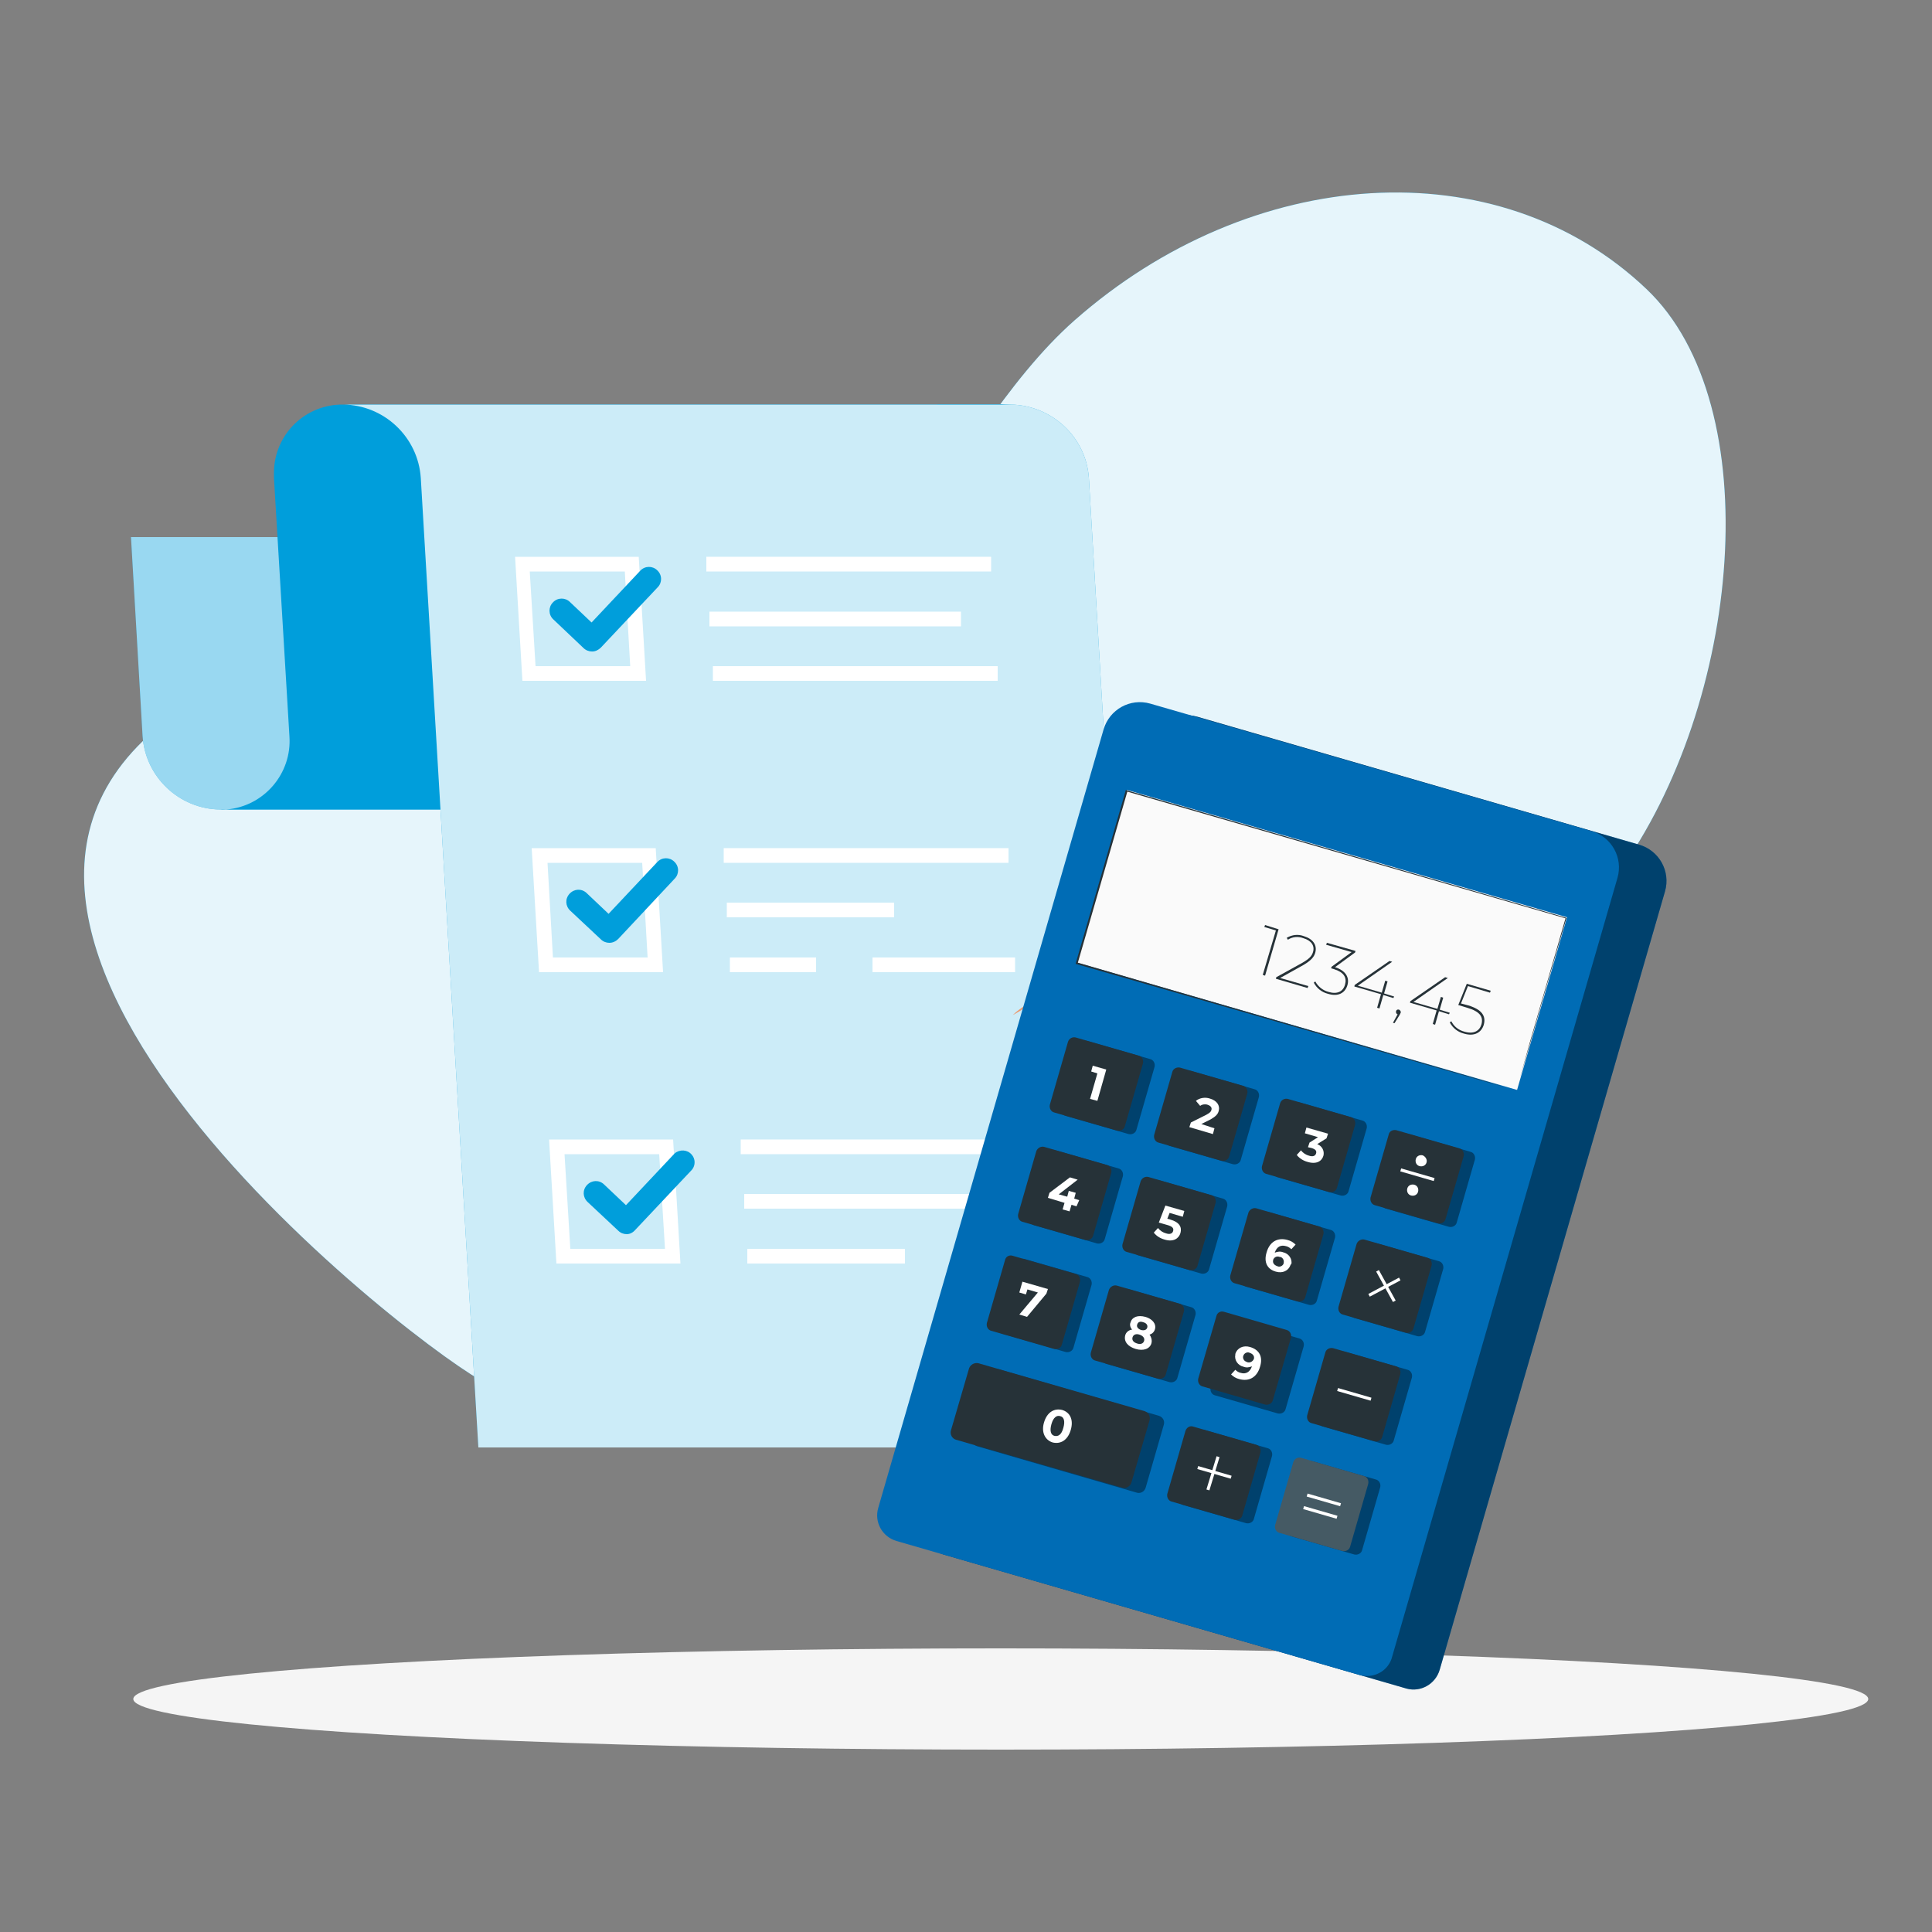 <?xml version="1.0" encoding="UTF-8" standalone="no"?> <svg xmlns="http://www.w3.org/2000/svg" xmlns:xlink="http://www.w3.org/1999/xlink" version="1.1" x="0px" y="0px" viewBox="0 0 500 500" style="enable-background:new 0 0 500 500;" xml:space="preserve" width="500" height="500"><rect x="0" y="0" width="500" height="500" fill="#808080" stroke="none"/> <style type="text/css"> .st0{fill:#009EDB;} .st1{opacity:0.9;fill:#FFFFFF;enable-background:new ;} .st2{fill:#F5F5F5;} .st3{opacity:0.6;fill:#FFFFFF;enable-background:new ;} .st4{opacity:0.8;fill:#FFFFFF;enable-background:new ;} .st5{fill:#FFFFFF;} .st6{display:none;fill:#FFBE9D;} .st7{fill:#EB996E;} .st8{fill:#006CB5;} .st9{opacity:0.4;enable-background:new ;} .st10{opacity:0.4;} .st11{fill:#FAFAFA;} .st12{fill:#263238;} .st13{fill:#455A64;} .st14{display:none;fill:#006CB5;} .st15{display:none;fill:#263238;} .st16{display:none;opacity:0.6;} .st17{display:inline;fill:#FFFFFF;} .st18{display:none;opacity:0.3;} .st19{display:inline;} .st20{display:none;fill:#455A64;} .st21{display:none;fill:#FAFAFA;} .st22{display:none;fill:#EB996E;} </style> <g id="Layer_2"> <g id="freepik--background-simple--inject-14"> <path class="st0" d="M126.1,358.1c80.6,35.2,97.5-22.1,158.2-59.7c48.4-30,97.6-21.7,134.4-72.3c32-44.1,39.1-121.2,7.4-151.3 c-38.6-36.7-102.4-32.1-148,8.1c-34.7,30.6-55.7,98.4-100.3,107.7c-51.3,10.8-80.2-38.7-128.3-8.5 C-39.1,237.6,111.6,351.7,126.1,358.1z"></path> <path class="st1" d="M126.1,358.1c80.6,35.2,97.5-22.1,158.2-59.7c48.4-30,97.6-21.7,134.4-72.3c32-44.1,39.1-121.2,7.4-151.3 c-38.6-36.7-102.4-32.1-148,8.1c-34.7,30.6-55.7,98.4-100.3,107.7c-51.3,10.8-80.2-38.7-128.3-8.5 C-39.1,237.6,111.6,351.7,126.1,358.1z"></path> </g> <g id="freepik--Shadow--inject-14"> <ellipse id="freepik--path--inject-14" class="st2" cx="259" cy="439.7" rx="224.5" ry="13.1"></ellipse> </g> <g id="freepik--complete-list--inject-14"> <path class="st0" d="M57,209.5h172.8c-10.6-0.1-19.4-8.4-20.1-19l-3.1-51.5H33.9l3,51.5C37.6,201.1,46.4,209.4,57,209.5z"></path> <path class="st3" d="M57,209.5h172.8c-10.6-0.1-19.4-8.4-20.1-19l-3.1-51.5H33.9l3,51.5C37.6,201.1,46.4,209.4,57,209.5z"></path> <path class="st0" d="M242.6,104.7H88.8c-9.8-0.1-17.8,7.7-17.9,17.5c0,0.5,0,1,0,1.5l4,66.8c0.7,9.7-6.6,18.2-16.3,19 c-0.5,0-1,0.1-1.5,0h172.8c9.8,0.1,17.8-7.7,17.9-17.5c0-0.5,0-1,0-1.5l0.4,7.2l-4.4-74c-0.7-9.7,6.5-18.2,16.3-19 c0.5,0,1.1-0.1,1.6-0.1H242.6z"></path> <path class="st0" d="M261.6,104.7H88.8c10.6,0.1,19.4,8.4,20.1,19l14.9,250.9h172.8l-14.8-250.9 C281.1,113.2,272.3,104.9,261.6,104.7z"></path> <path class="st4" d="M261.6,104.7H88.8c10.6,0.1,19.4,8.4,20.1,19l14.9,250.9h172.8l-14.8-250.9 C281.1,113.2,272.3,104.9,261.6,104.7z"></path> <path class="st5" d="M167.2,176.2h-32l-1.9-32.1h32L167.2,176.2z M138.6,172.4h24.5l-1.4-24.5h-24.6L138.6,172.4z"></path> <path class="st5" d="M171.6,251.6h-32.1l-1.9-32.1h32.1L171.6,251.6z M143.1,247.8h24.5l-1.4-24.5h-24.5L143.1,247.8z"></path> <path class="st5" d="M176.1,327H144l-1.9-32.1h32.1L176.1,327z M147.6,323.2h24.5l-1.5-24.5h-24.5L147.6,323.2z"></path> <rect x="182.8" y="144.1" class="st5" width="73.7" height="3.8"></rect> <rect x="183.6" y="158.3" class="st5" width="65.1" height="3.8"></rect> <rect x="184.5" y="172.4" class="st5" width="73.7" height="3.8"></rect> <rect x="187.3" y="219.5" class="st5" width="73.7" height="3.8"></rect> <rect x="188.1" y="233.6" class="st5" width="43.3" height="3.8"></rect> <rect x="188.9" y="247.8" class="st5" width="22.3" height="3.8"></rect> <rect x="225.8" y="247.8" class="st5" width="36.9" height="3.8"></rect> <rect x="191.7" y="294.9" class="st5" width="73.7" height="3.8"></rect> <rect x="192.6" y="309" class="st5" width="73.7" height="3.8"></rect> <rect x="193.4" y="323.2" class="st5" width="40.8" height="3.8"></rect> <path class="st0" d="M153.2,168.6c-0.8,0-1.6-0.3-2.2-0.9l-7.8-7.4c-1.3-1.2-1.3-3.2-0.1-4.4c1.2-1.3,3.2-1.3,4.4-0.1l0,0l5.6,5.3 l12.6-13.4c1.2-1.3,3.2-1.3,4.4-0.1c1.3,1.2,1.3,3.2,0.1,4.4l-14.7,15.6c-0.6,0.6-1.4,1-2.2,1H153.2z"></path> <path class="st0" d="M157.7,244c-0.8,0-1.6-0.3-2.2-0.9l-7.9-7.4c-1.3-1.2-1.4-3.1-0.2-4.4c1.2-1.3,3.1-1.4,4.4-0.2 c0,0,0.1,0.1,0.1,0.1l5.6,5.3l12.6-13.4c1.2-1.3,3.2-1.3,4.4-0.1c1.3,1.2,1.3,3.2,0.1,4.4l0,0L160,243 C159.4,243.6,158.6,244,157.7,244L157.7,244z"></path> <path class="st0" d="M162.2,319.4c-0.8,0-1.6-0.3-2.2-0.9l-7.9-7.4c-1.3-1.2-1.4-3.1-0.2-4.4c1.2-1.3,3.1-1.4,4.4-0.2 c0,0,0.1,0.1,0.1,0.1l5.6,5.3l12.6-13.4c1.3-1.1,3.3-1,4.4,0.3c1,1.1,1,2.8,0.1,3.9l-14.7,15.6C163.8,319,163,319.4,162.2,319.4 L162.2,319.4z"></path> </g> </g> <g id="Layer_1"> <g id="freepik--Character--inject-2"> <path class="st6" d="M250.6,276.5c0,0,4.3-12,5-12.8c0.7-0.8,7.4-5.6,8.1-5.6c0.7,0,10.2-1.2,9.4,0.1s-7.4,2.1-7.4,2.1l-0.7,0.6 c0,0,5.7-0.8,7-0.5c1.3,0.3,1.2,1.6,0.2,1.8c-1,0.2-6,0.7-6.2,1c-0.2,0.3,5.5-0.3,6.2-0.2c0.9,0.2,1.4,1.5,0.4,1.7 c-0.6,0.1-6.1,0.4-6.1,0.4c1.7,0.1,3.3,0.2,5,0.5c0.8,0.4,0.5,1.3-0.4,1.4c-0.6,0-3.9-0.4-4.7-0.3c0,0-0.7,0.4-1,2 c-0.3,1.6-3.2,5.6-3.2,5.6L250.6,276.5z"></path> <path class="st7" d="M273,258.2c-0.4,0.4-1,0.7-1.5,0.9c-0.6,0.3-1.2,0.5-1.8,0.6c-0.7,0.1-1.5,0.3-2.3,0.4l-1.8,0.3l0.1,0 c-1.1,0.9-2.3,1.6-3.6,2.3c1-1,2.2-1.8,3.3-2.6l0,0l0.1,0l1.7-0.3l2.3-0.4c0.6-0.1,1.2-0.3,1.8-0.5 C272.4,258.5,273,258.2,273,258.2z"></path> <path class="st8" d="M364,437l-119.8-34.7c-3.7-1.1-5.8-4.9-4.7-8.6l58.3-201.5c1.5-5.2,6.9-8.2,12.1-6.7l114.3,33.1 c5.2,1.5,8.2,6.9,6.7,12.1l-58.3,201.4C371.5,435.9,367.6,438,364,437z"></path> <path class="st9" d="M364,437l-119.8-34.7c-3.7-1.1-5.8-4.9-4.7-8.6l58.3-201.5c1.5-5.2,6.9-8.2,12.1-6.7l114.3,33.1 c5.2,1.5,8.2,6.9,6.7,12.1l-58.3,201.4C371.5,435.9,367.6,438,364,437z"></path> <path class="st8" d="M351.9,433.5L232,398.8c-3.7-1.1-5.8-4.9-4.7-8.6l58.3-201.4c1.5-5.2,6.9-8.2,12.1-6.7c0,0,0,0,0,0l114.2,33 c5.2,1.5,8.2,6.9,6.7,12.1c0,0,0,0,0,0l-58.3,201.5C359.4,432.4,355.6,434.5,351.9,433.5z"></path> <path class="st8" d="M258.6,354.4l41.3,12c1,0.3,1.6,1.3,1.3,2.3l-4.7,16.3c-0.3,1-1.3,1.6-2.3,1.3l-41.3-12 c-1-0.3-1.6-1.3-1.3-2.3l4.7-16.3C256.6,354.7,257.6,354.1,258.6,354.4z"></path> <g class="st10"> <path d="M258.6,354.4l41.3,12c1,0.3,1.6,1.3,1.3,2.3l-4.7,16.3c-0.3,1-1.3,1.6-2.3,1.3l-41.3-12c-1-0.3-1.6-1.3-1.3-2.3l4.7-16.3 C256.6,354.7,257.6,354.1,258.6,354.4z"></path> </g> <rect x="318.8" y="184.2" transform="matrix(0.278 -0.961 0.961 0.278 13.096 504.291)" class="st11" width="46.5" height="118.5"></rect> <path class="st12" d="M392.4,282.2c0,0,0.1-0.3,0.2-0.8c0.2-0.5,0.4-1.3,0.7-2.3c0.6-2,1.4-5,2.5-8.9c2.2-7.7,5.4-18.8,9.4-32.7 l0.1,0.2l-113.8-32.9l0,0l0.3-0.1c-4.5,15.6-8.9,30.7-12.9,44.6l-0.1-0.2l81.5,23.7l23.7,6.9l6.3,1.9l1.6,0.5L392.4,282.2 c0,0-0.2,0-0.5-0.1l-1.6-0.5l-6.3-1.8l-23.7-6.8l-81.7-23.5l-0.2,0l0-0.2c4-13.9,8.4-29,12.9-44.6l0-0.2l0.2,0l0,0l113.8,33l0.1,0 l0,0.1c-4.1,13.8-7.3,25-9.5,32.7c-1.1,3.8-2,6.8-2.6,8.8c-0.3,1-0.5,1.8-0.7,2.3L392.4,282.2z"></path> <path class="st8" d="M281.4,269.4l16.3,4.7c0.8,0.2,1.3,1.1,1.1,2l-4.7,16.3c-0.2,0.8-1.1,1.3-2,1.1l-16.3-4.7 c-0.8-0.2-1.3-1.1-1.1-2l4.7-16.3C279.7,269.6,280.5,269.1,281.4,269.4z"></path> <g class="st10"> <path d="M281.4,269.4l16.3,4.7c0.8,0.2,1.3,1.1,1.1,2l-4.7,16.3c-0.2,0.8-1.1,1.3-2,1.1l-16.3-4.7c-0.8-0.2-1.3-1.1-1.1-2 l4.7-16.3C279.7,269.6,280.5,269.1,281.4,269.4z"></path> </g> <path class="st12" d="M278.4,268.5l16.3,4.7c0.8,0.2,1.3,1.1,1.1,2l-4.7,16.3c-0.2,0.8-1.1,1.3-2,1.1l-16.3-4.7 c-0.8-0.2-1.3-1.1-1.1-2l4.7-16.3C276.7,268.7,277.6,268.3,278.4,268.5z"></path> <path class="st5" d="M286.3,276.8l-2.3,8.1l-1.9-0.5l1.9-6.6l-1.6-0.5l0.4-1.5L286.3,276.8z"></path> <path class="st8" d="M308.4,277.2l16.3,4.7c0.8,0.2,1.3,1.1,1.1,2l-4.7,16.3c-0.2,0.8-1.1,1.3-2,1.1l-16.3-4.7 c-0.8-0.2-1.3-1.1-1.1-2l4.7-16.3C306.6,277.4,307.5,276.9,308.4,277.2z"></path> <g class="st10"> <path d="M308.4,277.2l16.3,4.7c0.8,0.2,1.3,1.1,1.1,2l-4.7,16.3c-0.2,0.8-1.1,1.3-2,1.1l-16.3-4.7c-0.8-0.2-1.3-1.1-1.1-2 l4.7-16.3C306.6,277.4,307.5,276.9,308.4,277.2z"></path> </g> <path class="st12" d="M305.4,276.3l16.3,4.7c0.8,0.2,1.3,1.1,1.1,2l-4.7,16.3c-0.2,0.8-1.1,1.3-2,1.1l-16.3-4.7 c-0.8-0.2-1.3-1.1-1.1-2l4.7-16.3C303.6,276.6,304.5,276.1,305.4,276.3z"></path> <path class="st5" d="M314.3,292l-0.4,1.5l-6.1-1.8l0.4-1.2l4-2c0.9-0.5,1.2-0.8,1.3-1.2c0.2-0.6-0.1-1.1-1-1.4 c-0.6-0.2-1.4-0.1-1.9,0.3l-1.1-1.3c1-0.8,2.4-1,3.6-0.6c1.8,0.5,2.7,1.8,2.3,3.2c-0.2,0.8-0.7,1.4-2.1,2.2l-2.4,1.2L314.3,292z"></path> <path class="st8" d="M336.3,285.3l16.3,4.7c0.8,0.2,1.3,1.1,1.1,2l-4.7,16.3c-0.2,0.8-1.1,1.3-2,1.1l-16.3-4.7 c-0.8-0.2-1.3-1.1-1.1-2l4.7-16.3C334.6,285.5,335.5,285,336.3,285.3z"></path> <g class="st10"> <path d="M336.3,285.3l16.3,4.7c0.8,0.2,1.3,1.1,1.1,2l-4.7,16.3c-0.2,0.8-1.1,1.3-2,1.1l-16.3-4.7c-0.8-0.2-1.3-1.1-1.1-2 l4.7-16.3C334.6,285.5,335.5,285,336.3,285.3z"></path> </g> <path class="st12" d="M333.3,284.4l16.3,4.7c0.8,0.2,1.3,1.1,1.1,2l-4.7,16.3c-0.2,0.8-1.1,1.3-2,1.1l-16.3-4.7 c-0.8-0.2-1.3-1.1-1.1-2l4.7-16.3C331.6,284.6,332.5,284.2,333.3,284.4z"></path> <path class="st5" d="M342.5,299.1c-0.4,1.4-1.8,2.3-4.1,1.6c-1.1-0.3-2.1-0.9-2.8-1.8l1.1-1.2c0.5,0.7,1.3,1.2,2.1,1.4 c0.9,0.3,1.6,0.1,1.8-0.6s-0.2-1.1-1.2-1.4l-0.9-0.2l0.4-1.2l2.2-1.4l-3.4-1l0.4-1.5l5.6,1.6l-0.4,1.2l-2.4,1.5 C342.2,296.6,342.8,297.9,342.5,299.1z"></path> <path class="st8" d="M364.3,293.4l16.3,4.7c0.8,0.2,1.3,1.1,1.1,2l-4.7,16.3c-0.2,0.8-1.1,1.3-2,1.1l-16.3-4.7 c-0.8-0.2-1.3-1.1-1.1-2l4.7-16.3C362.6,293.6,363.4,293.1,364.3,293.4z"></path> <g class="st10"> <path d="M364.3,293.4l16.3,4.7c0.8,0.2,1.3,1.1,1.1,2l-4.7,16.3c-0.2,0.8-1.1,1.3-2,1.1l-16.3-4.7c-0.8-0.2-1.3-1.1-1.1-2 l4.7-16.3C362.6,293.6,363.4,293.1,364.3,293.4z"></path> </g> <path class="st12" d="M361.4,292.5l16.3,4.7c0.8,0.2,1.3,1.1,1.1,2l-4.7,16.3c-0.2,0.8-1.1,1.3-2,1.1l-16.3-4.7 c-0.8-0.2-1.3-1.1-1.1-2l4.7-16.3C359.6,292.7,360.5,292.3,361.4,292.5z"></path> <rect x="366.3" y="299.7" transform="matrix(0.278 -0.961 0.961 0.278 -27.448 571.85)" class="st5" width="0.8" height="9"></rect> <path class="st5" d="M369.2,300.8c-0.2,0.8-1,1.2-1.8,1s-1.2-1-1-1.8c0.2-0.8,1-1.2,1.8-1c0,0,0,0,0,0 C368.9,299.3,369.4,300.1,369.2,300.8z"></path> <path class="st5" d="M367,308.4c-0.2,0.8-1,1.2-1.8,1c-0.8-0.2-1.2-1-1-1.8c0.2-0.8,1-1.2,1.8-1c0,0,0,0,0,0 C366.8,306.8,367.2,307.6,367,308.4z"></path> <path class="st8" d="M273.2,297.7l16.3,4.7c0.8,0.2,1.3,1.1,1.1,2l-4.7,16.3c-0.2,0.8-1.1,1.3-2,1.1l-16.3-4.7 c-0.8-0.2-1.3-1.1-1.1-2l4.7-16.3C271.5,297.9,272.3,297.5,273.2,297.7z"></path> <g class="st10"> <path d="M273.2,297.7l16.3,4.7c0.8,0.2,1.3,1.1,1.1,2l-4.7,16.3c-0.2,0.8-1.1,1.3-2,1.1l-16.3-4.7c-0.8-0.2-1.3-1.1-1.1-2 l4.7-16.3C271.5,297.9,272.3,297.5,273.2,297.7z"></path> </g> <path class="st12" d="M270.2,296.8l16.3,4.7c0.8,0.2,1.3,1.1,1.1,2l-4.7,16.3c-0.2,0.8-1.1,1.3-2,1.1l-16.3-4.7 c-0.8-0.2-1.3-1.1-1.1-2l4.7-16.3C268.5,297.1,269.4,296.6,270.2,296.8z"></path> <path class="st5" d="M278.6,312.2l-1.3-0.4l-0.5,1.7L275,313l0.5-1.7l-4.3-1.3l0.4-1.3l5.3-4l2,0.6l-4.9,3.8l2.2,0.6l0.4-1.5 l1.8,0.5l-0.4,1.5l1.3,0.4L278.6,312.2z"></path> <path class="st8" d="M300.2,305.5l16.3,4.7c0.8,0.2,1.3,1.1,1.1,2l-4.7,16.3c-0.2,0.8-1.1,1.3-2,1.1l-16.3-4.7 c-0.8-0.2-1.3-1.1-1.1-2l4.7-16.3C298.4,305.8,299.3,305.3,300.2,305.5z"></path> <g class="st10"> <path d="M300.2,305.5l16.3,4.7c0.8,0.2,1.3,1.1,1.1,2l-4.7,16.3c-0.2,0.8-1.1,1.3-2,1.1l-16.3-4.7c-0.8-0.2-1.3-1.1-1.1-2 l4.7-16.3C298.4,305.8,299.3,305.3,300.2,305.5z"></path> </g> <path class="st12" d="M297.2,304.6l16.3,4.7c0.8,0.2,1.3,1.1,1.1,2l-4.7,16.3c-0.2,0.8-1.1,1.3-2,1.1l-16.3-4.7 c-0.8-0.2-1.3-1.1-1.1-2l4.7-16.3C295.5,304.9,296.3,304.4,297.2,304.6z"></path> <path class="st5" d="M305.5,319.1c-0.4,1.4-1.8,2.4-4.1,1.7c-1.1-0.3-2.1-0.9-2.8-1.8l1.1-1.2c0.5,0.7,1.3,1.2,2.1,1.4 c0.9,0.3,1.6,0.1,1.8-0.6c0.2-0.7-0.1-1.2-1.6-1.6l-2.1-0.6l1.7-4.4l4.9,1.4l-0.4,1.5l-3.4-1l-0.6,1.5l0.7,0.2 C305.3,316.3,305.9,317.6,305.5,319.1z"></path> <path class="st8" d="M328.1,313.6l16.3,4.7c0.8,0.2,1.3,1.1,1.1,2l-4.7,16.3c-0.2,0.8-1.1,1.3-2,1.1l-16.3-4.7 c-0.8-0.2-1.3-1.1-1.1-2l4.7-16.3C326.4,313.8,327.3,313.4,328.1,313.6z"></path> <g class="st10"> <path d="M328.1,313.6l16.3,4.7c0.8,0.2,1.3,1.1,1.1,2l-4.7,16.3c-0.2,0.8-1.1,1.3-2,1.1l-16.3-4.7c-0.8-0.2-1.3-1.1-1.1-2 l4.7-16.3C326.4,313.8,327.3,313.4,328.1,313.6z"></path> </g> <path class="st12" d="M325.1,312.7l16.3,4.7c0.8,0.2,1.3,1.1,1.1,2l-4.7,16.3c-0.2,0.8-1.1,1.3-2,1.1l-16.3-4.7 c-0.8-0.2-1.3-1.1-1.1-2l4.7-16.3C323.4,313,324.3,312.5,325.1,312.7z"></path> <path class="st5" d="M334,327.3c-0.5,1.6-2.1,2.3-3.8,1.8c-2.2-0.6-3.2-2.4-2.4-5c0.8-2.8,2.9-3.9,5.4-3.2 c0.8,0.2,1.5,0.6,2.1,1.2l-1.1,1.2c-0.4-0.4-0.9-0.7-1.4-0.8c-1.4-0.4-2.4,0.2-2.9,1.7c0.7-0.3,1.5-0.4,2.2-0.1 c1.4,0.3,2.4,1.7,2.1,3.1C334.1,327.2,334.1,327.2,334,327.3z M332.2,326.9c0.2-0.7-0.2-1.4-0.8-1.6c-0.1,0-0.1,0-0.2,0 c-0.7-0.3-1.4,0-1.7,0.7c0,0,0,0.1,0,0.1c-0.2,0.7,0.2,1.3,1.1,1.6c0.6,0.3,1.4-0.1,1.6-0.7C332.2,327,332.2,326.9,332.2,326.9 L332.2,326.9z"></path> <path class="st8" d="M356.1,321.7l16.3,4.7c0.8,0.2,1.3,1.1,1.1,2l-4.7,16.3c-0.2,0.8-1.1,1.3-2,1.1l-16.3-4.7 c-0.8-0.2-1.3-1.1-1.1-2l4.7-16.3C354.4,321.9,355.2,321.4,356.1,321.7z"></path> <g class="st10"> <path d="M356.1,321.7l16.3,4.7c0.8,0.2,1.3,1.1,1.1,2l-4.7,16.3c-0.2,0.8-1.1,1.3-2,1.1l-16.3-4.7c-0.8-0.2-1.3-1.1-1.1-2 l4.7-16.3C354.4,321.9,355.2,321.4,356.1,321.7z"></path> </g> <path class="st12" d="M353.1,320.8l16.3,4.7c0.8,0.2,1.3,1.1,1.1,2l-4.7,16.3c-0.2,0.8-1.1,1.3-2,1.1l-16.3-4.7 c-0.8-0.2-1.3-1.1-1.1-2l4.7-16.3C351.4,321.1,352.3,320.6,353.1,320.8z"></path> <rect x="353.9" y="332.5" transform="matrix(0.883 -0.469 0.469 0.883 -114.313 207.25)" class="st5" width="9" height="0.8"></rect> <rect x="358.1" y="328.4" transform="matrix(0.876 -0.483 0.483 0.876 -116.16 214.365)" class="st5" width="0.8" height="9"></rect> <path class="st8" d="M265.1,325.8l16.3,4.7c0.8,0.2,1.3,1.1,1.1,2l-4.7,16.3c-0.2,0.8-1.1,1.3-2,1.1l-16.3-4.7 c-0.8-0.2-1.3-1.1-1.1-2l4.7-16.3C263.3,326.1,264.2,325.6,265.1,325.8z"></path> <g class="st10"> <path d="M265.1,325.8l16.3,4.7c0.8,0.2,1.3,1.1,1.1,2l-4.7,16.3c-0.2,0.8-1.1,1.3-2,1.1l-16.3-4.7c-0.8-0.2-1.3-1.1-1.1-2 l4.7-16.3C263.3,326.1,264.2,325.6,265.1,325.8z"></path> </g> <path class="st12" d="M262.1,325l16.3,4.7c0.8,0.2,1.3,1.1,1.1,2l-4.7,16.3c-0.2,0.8-1.1,1.3-2,1.1l-16.3-4.7 c-0.8-0.2-1.3-1.1-1.1-2l4.7-16.3C260.3,325.2,261.2,324.7,262.1,325z"></path> <path class="st5" d="M271.2,333.6l-0.4,1.2l-5,6l-2-0.6l4.8-5.7l-2.7-0.8l-0.4,1.3l-1.7-0.5l0.8-2.8L271.2,333.6z"></path> <path class="st8" d="M292,333.6l16.3,4.7c0.8,0.2,1.3,1.1,1.1,2l-4.7,16.3c-0.2,0.8-1.1,1.3-2,1.1l-16.3-4.7 c-0.8-0.2-1.3-1.1-1.1-2l4.7-16.3C290.3,333.9,291.2,333.4,292,333.6z"></path> <g class="st10"> <path d="M292,333.6l16.3,4.7c0.8,0.2,1.3,1.1,1.1,2l-4.7,16.3c-0.2,0.8-1.1,1.3-2,1.1l-16.3-4.7c-0.8-0.2-1.3-1.1-1.1-2l4.7-16.3 C290.3,333.9,291.2,333.4,292,333.6z"></path> </g> <path class="st12" d="M289,332.7l16.3,4.7c0.8,0.2,1.3,1.1,1.1,2l-4.7,16.3c-0.2,0.8-1.1,1.3-2,1.1l-16.3-4.7 c-0.8-0.2-1.3-1.1-1.1-2l4.7-16.3C287.3,333,288.2,332.5,289,332.7z"></path> <path class="st5" d="M298,347.6c-0.4,1.5-2.1,2.1-4.1,1.5c-2-0.6-3.1-1.9-2.7-3.5c0.2-0.8,0.9-1.4,1.8-1.5 c-0.5-0.5-0.7-1.3-0.4-1.9c0.4-1.4,1.9-1.9,3.8-1.4c1.8,0.5,2.9,1.8,2.5,3.2c-0.2,0.7-0.7,1.2-1.4,1.4 C297.9,345.9,298.2,346.8,298,347.6z M296.1,347c0.2-0.7-0.3-1.3-1.2-1.6c-0.9-0.3-1.6,0-1.8,0.7s0.2,1.3,1.2,1.6 C295.2,348,295.9,347.7,296.1,347L296.1,347z M294.3,342.8c-0.2,0.6,0.2,1.1,1,1.4c0.8,0.2,1.4,0,1.6-0.6s-0.2-1.2-1-1.4 C295.1,341.9,294.5,342.1,294.3,342.8L294.3,342.8z"></path> <path class="st8" d="M320,341.7l16.3,4.7c0.8,0.2,1.3,1.1,1.1,2l-4.7,16.3c-0.2,0.8-1.1,1.3-2,1.1l-16.3-4.7 c-0.8-0.2-1.3-1.1-1.1-2l4.7-16.3C318.3,342,319.1,341.5,320,341.7z"></path> <g class="st10"> <path d="M320,341.7l16.3,4.7c0.8,0.2,1.3,1.1,1.1,2l-4.7,16.3c-0.2,0.8-1.1,1.3-2,1.1l-16.3-4.7c-0.8-0.2-1.3-1.1-1.1-2l4.7-16.3 C318.3,342,319.1,341.5,320,341.7z"></path> </g> <path class="st12" d="M316.8,339.5l16.2,4.7c0.8,0.2,1.3,1.1,1.1,2l-4.7,16.2c-0.2,0.8-1.1,1.3-2,1.1l-16.2-4.7 c-0.8-0.2-1.3-1.1-1.1-2l4.7-16.2C315,339.7,315.9,339.2,316.8,339.5z"></path> <path class="st5" d="M326.1,353.7c-0.8,2.8-2.9,3.9-5.4,3.2c-0.8-0.2-1.5-0.6-2.1-1.2l1.1-1.2c0.4,0.4,0.9,0.7,1.4,0.8 c1.3,0.4,2.4-0.2,2.9-1.7c-0.7,0.3-1.5,0.4-2.2,0.1c-1.4-0.3-2.4-1.7-2.1-3.1c0-0.1,0-0.1,0-0.2c0.5-1.6,2.1-2.3,3.8-1.8 C325.9,349.3,326.9,351.1,326.1,353.7z M324.5,351.7c0.2-0.7-0.2-1.3-1.1-1.6c-0.6-0.3-1.4,0.1-1.6,0.7c-0.3,0.6,0.1,1.4,0.7,1.6 c0.1,0,0.2,0.1,0.2,0.1C323.4,352.8,324.2,352.4,324.5,351.7C324.5,351.7,324.5,351.7,324.5,351.7L324.5,351.7z"></path> <path class="st8" d="M348,349.8l16.3,4.7c0.8,0.2,1.3,1.1,1.1,2l-4.7,16.3c-0.2,0.8-1.1,1.3-2,1.1l-16.3-4.7 c-0.8-0.2-1.3-1.1-1.1-2l4.7-16.3C346.2,350,347.1,349.6,348,349.8z"></path> <g class="st10"> <path d="M348,349.8l16.3,4.7c0.8,0.2,1.3,1.1,1.1,2l-4.7,16.3c-0.2,0.8-1.1,1.3-2,1.1l-16.3-4.7c-0.8-0.2-1.3-1.1-1.1-2l4.7-16.3 C346.2,350,347.1,349.6,348,349.8z"></path> </g> <path class="st12" d="M345,348.9l16.3,4.7c0.8,0.2,1.3,1.1,1.1,2l-4.7,16.3c-0.2,0.8-1.1,1.3-2,1.1l-16.3-4.7 c-0.8-0.2-1.3-1.1-1.1-2L343,350C343.2,349.2,344.1,348.7,345,348.9z"></path> <rect x="349.9" y="356.5" transform="matrix(0.278 -0.961 0.961 0.278 -93.81 597.141)" class="st5" width="0.8" height="9"></rect> <path class="st8" d="M311.8,370.1l16.3,4.7c0.8,0.2,1.3,1.1,1.1,2l-4.7,16.3c-0.2,0.8-1.1,1.3-2,1.1l-16.3-4.7 c-0.8-0.2-1.3-1.1-1.1-2l4.7-16.3C310.1,370.3,310.9,369.8,311.8,370.1z"></path> <g class="st10"> <path d="M311.8,370.1l16.3,4.7c0.8,0.2,1.3,1.1,1.1,2l-4.7,16.3c-0.2,0.8-1.1,1.3-2,1.1l-16.3-4.7c-0.8-0.2-1.3-1.1-1.1-2 l4.7-16.3C310.1,370.3,310.9,369.8,311.8,370.1z"></path> </g> <path class="st12" d="M308.8,369.2l16.3,4.7c0.8,0.2,1.3,1.1,1.1,2l-4.7,16.3c-0.2,0.8-1.1,1.3-2,1.1l-16.3-4.7 c-0.8-0.2-1.3-1.1-1.1-2l4.7-16.3C307.1,369.4,308,368.9,308.8,369.2z"></path> <path class="st8" d="M339.8,378.2l16.3,4.7c0.8,0.2,1.3,1.1,1.1,2l-4.7,16.3c-0.2,0.8-1.1,1.3-2,1.1l-16.3-4.7 c-0.8-0.2-1.3-1.1-1.1-2l4.7-16.3C338,378.4,338.9,377.9,339.8,378.2z"></path> <g class="st10"> <path d="M339.8,378.2l16.3,4.7c0.8,0.2,1.3,1.1,1.1,2l-4.7,16.3c-0.2,0.8-1.1,1.3-2,1.1l-16.3-4.7c-0.8-0.2-1.3-1.1-1.1-2 l4.7-16.3C338,378.4,338.9,377.9,339.8,378.2z"></path> </g> <path class="st13" d="M336.8,377.3L353,382c0.8,0.2,1.3,1.1,1.1,2l-4.7,16.3c-0.2,0.8-1.1,1.3-2,1.1l-16.3-4.7 c-0.8-0.2-1.3-1.1-1.1-2l4.7-16.3C335,377.5,335.9,377,336.8,377.3z"></path> <rect x="342" y="383.8" transform="matrix(0.278 -0.961 0.961 0.278 -125.735 609.269)" class="st5" width="0.8" height="9"></rect> <rect x="341.1" y="387.1" transform="matrix(0.278 -0.961 0.961 0.278 -129.571 610.732)" class="st5" width="0.8" height="9"></rect> <path class="st12" d="M253.2,352.8l43,12.4c1,0.3,1.6,1.4,1.3,2.4l-4.7,16.1c-0.3,1-1.4,1.6-2.4,1.3l-43-12.4 c-1-0.3-1.6-1.4-1.3-2.4l4.7-16.1C251.2,353.1,252.2,352.6,253.2,352.8z"></path> <path class="st5" d="M270.2,368.1c0.8-2.7,2.7-3.7,4.7-3.2c2,0.6,3,2.5,2.2,5.2c-0.8,2.7-2.7,3.7-4.7,3.2 C270.5,372.7,269.4,370.7,270.2,368.1z M275.2,369.5c0.5-1.8,0.1-2.8-0.8-3c-0.9-0.3-1.8,0.3-2.3,2.1c-0.5,1.8-0.1,2.8,0.8,3 S274.7,371.4,275.2,369.5z"></path> <rect x="309.6" y="380.8" transform="matrix(0.292 -0.956 0.956 0.292 -142.226 570.26)" class="st5" width="9" height="0.8"></rect> <rect x="313.8" y="376.7" transform="matrix(0.278 -0.961 0.961 0.278 -139.38 577.025)" class="st5" width="0.8" height="9"></rect> <path class="st12" d="M330.9,240.5l-3.5,12l-0.6-0.2l3.4-11.5l-3-0.9l0.2-0.5L330.9,240.5z"></path> <path class="st12" d="M338.6,255.2l-0.2,0.5l-8.2-2.4l0.1-0.4l6.7-3.7c1.9-1.1,2.5-1.8,2.8-2.8c0.5-1.6-0.4-3-2.5-3.6 c-1.3-0.5-2.8-0.4-4,0.4l-0.3-0.5c1.4-0.8,3-1,4.5-0.4c2.3,0.7,3.4,2.3,2.9,4.2c-0.3,1.1-1,2-3,3.2l-6.1,3.4L338.6,255.2z"></path> <path class="st12" d="M348.7,255c-0.6,2-2.4,3-5,2.2c-1.6-0.4-2.9-1.4-3.7-2.9l0.4-0.3c0.7,1.3,1.9,2.3,3.4,2.7 c2.3,0.7,3.8-0.1,4.3-1.9s-0.3-3.2-2.9-4l-0.7-0.2l0.1-0.4l5.2-3.8l-6.6-1.9l0.2-0.5l7.4,2.1l-0.1,0.4l-5.2,3.8 C348.3,251.2,349.3,253,348.7,255z"></path> <path class="st12" d="M360.6,258.3l-2.6-0.8l-1,3.5l-0.6-0.2l1-3.5l-6.9-2l0.1-0.4l9-6.2l0.7,0.2l-8.9,6.2l6.2,1.8l0.9-3.1 l0.6,0.2l-0.9,3.1l2.6,0.8L360.6,258.3z"></path> <path class="st12" d="M362.5,262.1c-0.1,0.2-0.2,0.4-0.3,0.6l-1.3,2.1l-0.4-0.1l1.2-2.2c-0.3-0.1-0.5-0.4-0.4-0.8s0.4-0.5,0.8-0.4 l0,0C362.4,261.5,362.6,261.8,362.5,262.1z"></path> <path class="st12" d="M375,262.5l-2.6-0.8l-1,3.5l-0.6-0.2l1-3.5l-6.9-2l0.1-0.4l9-6.2l0.7,0.2l-8.9,6.2l6.2,1.8l0.9-3.1l0.6,0.2 l-0.9,3.1l2.6,0.8L375,262.5z"></path> <path class="st12" d="M384,265.2c-0.6,2-2.4,3.1-5.1,2.3c-1.6-0.4-2.9-1.4-3.7-2.9l0.4-0.3c0.7,1.4,1.9,2.3,3.4,2.7 c2.4,0.7,3.9-0.2,4.4-1.9c0.5-1.9-0.3-3.3-3.7-4.3l-2.3-0.7l2.2-5.5l6.2,1.8l-0.2,0.5l-5.7-1.7l-1.8,4.5l1.9,0.5 C383.6,261.3,384.6,263,384,265.2z"></path> <polygon class="st14" points="204.2,492.5 196.2,509.4 211.6,513.6 217.9,497.3 "></polygon> <path class="st15" d="M212.3,512.3c-0.8-0.1-1.5-0.2-2.3-0.5c-1.4-0.4-3.3-0.9-5.4-1.6l-5.3-1.7c-0.8-0.2-1.5-0.5-2.2-0.8 c0.8,0.1,1.5,0.3,2.3,0.5c1.4,0.4,3.3,0.9,5.4,1.6l5.3,1.7C210.8,511.7,211.6,511.9,212.3,512.3z"></path> <g class="st16"> <polyline class="st17" points="196.2,509.4 211.6,513.6 212.1,512.4 197,507.6 196.3,509.2 "></polyline> </g> <path class="st15" d="M204.1,510c1.7-4.4,3.6-8.7,5.8-12.9c-0.8,2.2-1.7,4.4-2.7,6.5C206.2,505.8,205.2,507.9,204.1,510z"></path> <path class="st15" d="M211.5,512c0.4-1,0.6-2.2,0.6-3.3c-0.1-1.2-0.5-2.4-1.1-3.4c-0.9-1.2-2.1-2.1-3.6-2.5 c-1.4-0.4-3-0.3-4.4,0.2c-1.1,0.5-2.1,1.2-2.9,2.1c-0.7,0.9-1.2,1.9-1.6,3c0-0.1,0-0.2,0-0.2c0-0.2,0.1-0.4,0.2-0.7 c0.3-0.8,0.7-1.6,1.2-2.2c0.8-1,1.8-1.8,3-2.3c1.5-0.6,3.1-0.7,4.6-0.2c1.5,0.4,2.8,1.4,3.7,2.7c0.7,1.1,1.1,2.3,1.1,3.6 c0,0.9-0.1,1.7-0.5,2.5c-0.1,0.2-0.2,0.4-0.3,0.6C211.6,511.9,211.5,511.9,211.5,512z"></path> <path class="st14" d="M269.1,502.1l-3.5,13.8c0,0,13.1,7.1,12.7,9.8l-27.3-4.7l4.5-21.8L269.1,502.1z"></path> <g class="st16"> <path class="st17" d="M257.5,513c-0.6,0.1-1,0.5-1,1.1c0,0.6,0.5,1,1.1,1c0.6-0.1,1.1-0.6,1.1-1.2c-0.1-0.6-0.6-1-1.2-1"></path> </g> <g class="st16"> <path class="st17" d="M251.1,521l0.5-2.2l26.1,5.5c0.5,0.4,0.8,1,0.7,1.7L251.1,521z"></path> </g> <path class="st15" d="M266.1,515.9c0,0.1-0.7,0.1-1.5,0.3s-1.2,0.8-1.3,0.7c-0.1-0.1,0.2-0.8,1.2-1.1 C265.4,515.5,266.2,515.8,266.1,515.9z"></path> <path class="st15" d="M268.7,517.7c0,0.1-0.6,0.2-1.2,0.7s-0.8,1-1,1c-0.1,0-0.1-0.8,0.7-1.4C267.9,517.4,268.7,517.6,268.7,517.7 z"></path> <path class="st15" d="M269.6,521.4c-0.1,0-0.2-0.7,0.3-1.3c0.5-0.6,1.2-0.8,1.2-0.7s-0.4,0.4-0.8,1 C269.9,520.9,269.7,521.4,269.6,521.4z"></path> <path class="st15" d="M266.5,512.7c-0.1,0.1-0.7-0.2-1.4-0.3c-0.8-0.1-1.4,0-1.4-0.1c0-0.1,0.6-0.5,1.5-0.3 C266.1,512,266.6,512.6,266.5,512.7z"></path> <g class="st18"> <polygon class="st19" points="268.4,504.9 267.8,507.3 254.5,504.4 255,502.1 "></polygon> </g> <path class="st15" d="M267.2,509.9c-0.5,0-0.9-0.1-1.4-0.3c-0.5-0.2-0.9-0.4-1.3-0.7c-0.2-0.2-0.5-0.4-0.7-0.6 c-0.1-0.1-0.3-0.3-0.3-0.4c-0.1-0.2-0.1-0.5,0.1-0.7c0.2-0.2,0.4-0.2,0.6-0.2c0.2,0,0.3,0.1,0.5,0.2c0.3,0.1,0.5,0.3,0.8,0.5 c0.4,0.3,0.8,0.7,1.1,1.1C267.1,509.4,267.2,509.9,267.2,509.9c-0.1,0.1-0.4-0.4-0.9-1c-0.3-0.4-0.7-0.7-1.1-0.9 c-0.2-0.2-0.5-0.3-0.7-0.4c-0.3-0.1-0.5-0.2-0.6-0.1s0,0.1,0,0.2c0.1,0.1,0.2,0.2,0.2,0.3c0.2,0.2,0.4,0.4,0.6,0.6 c0.4,0.3,0.8,0.6,1.2,0.8C266.4,509.4,266.8,509.6,267.2,509.9z"></path> <path class="st15" d="M267,510c-0.2-0.4-0.2-0.9-0.1-1.4c0.1-0.8,0.5-1.5,1-2.2c0.2-0.3,0.6-0.5,1-0.5c0.2,0.1,0.4,0.3,0.5,0.5 c0,0.2,0,0.3,0,0.5c-0.1,0.8-0.4,1.6-1.1,2.2c-0.7,0.6-1.3,0.6-1.3,0.6c0-0.1,0.5-0.2,1-0.8c0.3-0.3,0.6-0.7,0.7-1.2 c0.1-0.3,0.1-0.5,0.1-0.8c0.1-0.3,0-0.5-0.2-0.5c-0.1,0-0.4,0.1-0.6,0.3c-0.2,0.2-0.4,0.4-0.5,0.7c-0.2,0.4-0.4,0.8-0.5,1.3 C267,509.5,267.1,510,267,510z"></path> <path class="st20" d="M249.5,273.3c0,0-5.9,15.6-10,24.9c-3.2,7.2-10.6,20.6-2.7,26.3c7.9,5.7,22.5-8.9,22.5-8.9l11.8-37 c-3.5,0-8.2,3.3-13.3,8.4l3.4-14.2L249.5,273.3z"></path> <path class="st6" d="M364,318.6l-4.9,1.3l-3-7.3l3.4-4.6c0.3-0.4,0.7-0.9,1-1.5c0.4-0.7,0.7-1.4,0.9-2.1c0.3-0.9,0.4-1.9,0.4-2.9 c-0.1-0.9,0.9-1.4,1.5-0.8c0.5,0.6,0.8,3-0.2,5.7c-1,2.7,2.8,0.3,4.2-0.5c1.4-0.8,5.8-3.2,6.4-3c0.9,0.3,0.6,1.3-0.8,2.1 c-1.4,0.8-5.5,3.5-5,4.2l0,0c1.4,0.4,2.4,1.7,2.5,3.2c0.1,1.4,0,3.4-0.9,3.9C367.8,317.3,365.9,318,364,318.6z"></path> <path class="st6" d="M287.1,241.5l-7.3,39.4l16.7,3.9l2.2-9.5c0,0,5.8,2.3,8.4-3c1.6-3.4,6.4-31,6.4-31L287.1,241.5z"></path> <path class="st15" d="M316.6,245.9c-1.6,2.1-7.8,5.5-7.8,5.5l-3.6,6.1c-1.8-2-4.7-2.5-5.9,1.2c-0.9,2.6,2.4,3.8,2.4,3.8 c-2.6,3-4.4,5.5-7.8,8.1c-3.7,2.9-5.5,2.9-8.8,2.4l-3.7-0.7c0,0-6.4-7.7-1.9-24s18.5-8.8,22.9-12.3 C309.3,230.2,321.9,238.7,316.6,245.9z"></path> <path class="st20" d="M277.8,262.2l0.5,0.1c0.5,0.1,0.9,0.1,1.4,0.1c1.7-0.1,3.3-0.6,4.7-1.5c2.1-1.4,3.9-3.1,5.5-5.1 c1-1.1,1.9-2.2,3-3.2c1.1-1.1,2.5-2,3.9-2.7c1.5-0.6,3-1,4.6-1.1c1.5-0.1,3-0.1,4.4-0.1c2.8,0,5.4-0.3,7.3-1.3 c1.5-0.7,2.7-2,3.5-3.5c0.2-0.4,0.3-0.9,0.4-1.3c0.1-0.3,0.1-0.5,0.1-0.5s0,0.2,0,0.5c-0.1,0.5-0.2,0.9-0.4,1.3 c-0.7,1.6-2,2.8-3.5,3.6c-1.9,1-4.5,1.3-7.3,1.4c-1.4,0-2.9,0-4.4,0.1c-1.6,0.1-3.1,0.4-4.6,1c-1.4,0.7-2.7,1.6-3.9,2.7 c-1.1,1-2.1,2.2-3,3.2c-1.6,2-3.4,3.7-5.5,5.1c-1.4,0.9-3.1,1.4-4.8,1.5c-0.5,0-0.9,0-1.4-0.1 C277.9,262.3,277.8,262.2,277.8,262.2z"></path> <path class="st20" d="M279.3,248.6c0,0,0.3-0.1,0.8-0.1c0.8-0.1,1.6-0.2,2.4-0.1c1.3,0,2.5,0.5,3.5,1.4c0.6,0.6,0.9,1.4,0.9,2.2 c0,0.9-0.4,1.8-1.2,2.3c-0.4,0.3-0.9,0.4-1.4,0.3c-0.5-0.1-1-0.3-1.4-0.6c-0.8-0.7-1.4-1.7-1.5-2.8c-0.2-1.1,0-2.3,0.5-3.4 c0.5-1.1,1.3-2.1,2.4-2.7c1.1-0.7,2.4-1,3.7-0.9c1.3,0.2,2.6,0.6,3.8,1.2c1.2,0.6,2.5,1.2,3.8,1.7c1.3,0.4,2.7,0.7,4.1,0.8 c1.4,0.1,2.8,0,4.2-0.4c1.3-0.3,2.5-1.1,3.2-2.3c0.6-1.2,0.5-2.6-0.2-3.7c-0.8-1-2.1-1.5-3.3-1.1c-0.6,0.1-1.1,0.5-1.5,1 c-0.4,0.5-0.6,1-0.6,1.6c0,1.1,0.4,2.2,1.2,3c0.8,0.7,1.8,1.2,2.8,1.4c1,0.2,1.9,0.2,2.9,0.1c1.7-0.2,3.3-0.8,4.7-1.8 c1-0.7,2-1.6,2.7-2.6c0.5-0.7,0.9-1.4,1.2-2.1c0.2-0.5,0.3-0.8,0.3-0.8l-0.3,0.8c-0.3,0.8-0.7,1.5-1.2,2.1c-0.7,1-1.7,2-2.7,2.7 c-1.4,1-3,1.6-4.7,1.8c-1,0.1-2,0.1-3-0.1c-1.1-0.2-2.1-0.7-2.9-1.4c-0.9-0.8-1.3-1.9-1.3-3.1c0-0.6,0.2-1.2,0.6-1.7 c0.4-0.5,0.9-0.9,1.5-1c1.3-0.3,2.7,0.1,3.5,1.2c0.8,1.1,0.9,2.6,0.3,3.9c-0.7,1.2-1.9,2.1-3.3,2.4c-1.4,0.3-2.8,0.5-4.2,0.4 c-1.4-0.1-2.8-0.3-4.2-0.8c-1.3-0.5-2.6-1-3.8-1.7c-1.2-0.6-2.4-1-3.7-1.2c-3.3-0.2-6.2,2.2-6.4,5.6c0,0.4,0,0.9,0,1.3 c0.1,1.1,0.6,2,1.4,2.7c0.4,0.3,0.8,0.5,1.3,0.6c0.5,0.1,0.9,0,1.3-0.3c0.7-0.5,1.2-1.4,1.1-2.2c0-0.8-0.3-1.5-0.9-2.1 c-0.9-0.9-2.2-1.4-3.4-1.4c-0.8,0-1.6,0-2.4,0.1L279.3,248.6z"></path> <polygon class="st15" points="248.8,353.9 199.5,497.7 217.8,503.4 266.6,384.2 250.6,510.2 271,513.6 294.8,362.6 "></polygon> <path class="st15" d="M250.2,510.6l0.1-0.4L265.9,387L218,503.9l-19-6l49.5-144.4l46.8,8.8l-24,151.7L250.2,510.6z M267.4,381.3 l-16.2,128.6l19.6,3.2l23.7-150.2l-45.4-8.5l-49,143.1l17.6,5.5L267.4,381.3z"></path> <path class="st20" d="M265,512.2c-0.1,0,5.2-29.7,11.8-66.2c6.6-36.5,12.1-66.2,12.2-66.1s-5.2,29.7-11.8,66.2 S265.1,512.2,265,512.2z"></path> <path class="st20" d="M213.7,502.4c0-0.1,0.1-0.2,0.1-0.3c0-0.2,0.2-0.5,0.3-0.9c0.3-0.8,0.8-2,1.3-3.5c1.2-3,2.9-7.4,5-12.7 c4.3-10.7,10.3-25.5,17-41.8c6.8-16.3,13-31,17.6-41.6c2.3-5.3,4.2-9.6,5.5-12.6c0.6-1.4,1.2-2.6,1.5-3.4c0.2-0.4,0.3-0.7,0.4-0.9 c0-0.1,0.1-0.2,0.2-0.3c0,0,0,0.1-0.1,0.3c-0.1,0.2-0.2,0.5-0.4,0.9c-0.3,0.8-0.8,2-1.4,3.4c-1.3,3-3.1,7.3-5.3,12.6 c-4.5,10.6-10.7,25.3-17.5,41.6s-12.8,31-17.1,41.7c-2.2,5.3-3.9,9.7-5.2,12.7c-0.6,1.5-1.1,2.6-1.4,3.4l-0.4,0.9 C213.8,502.2,213.8,502.3,213.7,502.4z"></path> <path class="st20" d="M273.3,385.2c-0.3,0-0.6,0-0.9,0L270,385c-2-0.2-4.8-0.6-7.8-0.8c-3-0.2-5.8-0.3-7.8-0.4l-2.4-0.1 c-0.3,0-0.6,0-0.9-0.1c0.3-0.1,0.6-0.1,0.9-0.1c0.6,0,1.4,0,2.3,0c2,0,4.8,0.1,7.9,0.3s5.8,0.7,7.8,1c1,0.2,1.8,0.3,2.4,0.4 C272.7,385.1,273,385.1,273.3,385.2z"></path> <path class="st20" d="M292.3,378.8c-0.2,0-0.4,0.1-0.6,0c-0.6,0-1.1-0.1-1.6-0.2c-3.7-0.9-6.5-3.8-7.2-7.5 c-0.1-0.5-0.2-1.1-0.2-1.7c0-0.4,0-0.6,0.1-0.6c0,0,0,0.9,0.4,2.2c0.4,1.7,1.3,3.3,2.5,4.6c1.2,1.3,2.8,2.2,4.5,2.7 C291.4,378.7,292.3,378.7,292.3,378.8z"></path> <path class="st20" d="M244.4,356.1l51.8,9.2l3.3-34.7c1.1-7.9,1.3-8.8,2.4-16.1c0,0,5.7,10.2,10.4,17.5c2.8,4.4,8.2,6.5,13.2,5.1 l34.1-15.6l-3-15.5l-30.5,11.9c-1.1-1-9.1-18.2-15.1-27c-3.9-5.6-9.8-9.5-16.4-11c-5.6-1.1-11.2-1.9-16.8-2.3 c-8.5-0.6-16.2,4.9-18.4,13.1c-1.7,6.3-2.6,13.8-4.9,26.4L244.4,356.1z"></path> <path class="st15" d="M258.2,294c0,0,0,0.1-0.1,0.4c0,0.3-0.1,0.7-0.2,1.1c-0.2,1-0.4,2.4-0.8,4.2c-0.6,3.6-1.4,8.5-2.2,13.9 c-0.8,5.5-1.7,10.4-2.5,13.9c-0.4,1.8-0.7,3.2-1,4.2c-0.1,0.5-0.2,0.8-0.3,1.1s-0.1,0.4-0.1,0.4s0-0.1,0.1-0.4 c0-0.3,0.2-0.7,0.3-1.1c0.2-1,0.6-2.4,0.9-4.2c0.7-3.5,1.6-8.5,2.4-13.9s1.6-10.4,2.2-13.9c0.3-1.8,0.6-3.2,0.8-4.2 c0.1-0.5,0.2-0.8,0.2-1.1S258.2,294,258.2,294z"></path> <path class="st15" d="M324.1,322.5c0.1-0.2,0.1-0.5,0.2-0.7c0.2-0.4,0.4-1,0.7-1.6c0.3-0.6,0.5-1.2,0.7-1.6 c0.1-0.2,0.2-0.4,0.3-0.6c-0.1,0.2-0.1,0.5-0.2,0.7c-0.2,0.4-0.4,1-0.7,1.6c-0.3,0.6-0.5,1.2-0.7,1.6 C324.3,322.1,324.2,322.3,324.1,322.5z"></path> <path class="st15" d="M326.8,323.4c-0.1-0.9-0.2-1.9-0.2-2.9c-0.1-1-0.1-1.9-0.1-2.9c0.1,0.9,0.2,1.9,0.2,2.9 C326.8,321.5,326.8,322.5,326.8,323.4z"></path> <path class="st15" d="M303.1,316l-0.2-0.3l-0.7-0.9c-0.6-0.8-1.4-1.9-2.3-3.4c-1.1-1.7-2.1-3.5-3-5.3c-1.1-2.2-1.9-4.6-2.3-7.1 c-0.5-2.5-0.4-5,0.2-7.5c0.4-2,1.2-3.9,2.4-5.6c0.8-1.1,1.9-2,3.1-2.7c0.3-0.2,0.7-0.3,1-0.4l0.4-0.1c0,0-0.5,0.2-1.4,0.6 c-1.2,0.6-2.3,1.6-3.1,2.7c-1.1,1.7-1.9,3.6-2.3,5.6c-0.5,2.4-0.6,4.9-0.1,7.4c0.4,2.4,1.2,4.8,2.3,7.1c0.9,1.8,1.9,3.6,3,5.3 c0.9,1.5,1.7,2.7,2.3,3.4l0.6,0.9C303,315.9,303.1,316,303.1,316z"></path> <path class="st21" d="M271.9,295.9c-0.6-0.7-1.1-1.4-1.4-2.3c-0.5-0.8-0.8-1.6-1.1-2.4c0.6,0.7,1.1,1.4,1.4,2.2 C271.3,294.2,271.7,295,271.9,295.9z"></path> <path class="st21" d="M281.3,311.4c-0.9,0.9-1.9,1.6-2.9,2.3c-1,0.8-2,1.4-3.2,2C277.1,314,279.1,312.6,281.3,311.4L281.3,311.4z"></path> <path class="st21" d="M289.2,332.6c-0.1,0-0.3-1.2-0.9-2.7s-1.2-2.6-1.1-2.6c0.7,0.7,1.2,1.5,1.4,2.5 C289.1,330.7,289.3,331.7,289.2,332.6z"></path> <path class="st21" d="M260.1,325.1c-0.7-2.6-0.7-5.4,0-8c0.1,0-0.2,1.8-0.2,4C259.9,323.3,260.2,325.1,260.1,325.1z"></path> <path class="st21" d="M274.2,336.4c-0.6-2.2-0.4-4.5,0.6-6.6c0.1,0-0.3,1.5-0.5,3.3C274.2,334.9,274.3,336.4,274.2,336.4z"></path> <path class="st21" d="M265.8,347.5c-1.1-0.8-2.2-1.7-3.2-2.6c-1.1-0.9-2-1.9-2.9-2.9c1.2,0.8,2.2,1.7,3.2,2.6 C263.9,345.5,264.9,346.5,265.8,347.5z"></path> <path class="st21" d="M290.8,348.3c0,0.1-1.9,0.7-4.1,1.6s-4,1.8-4.1,1.7c1.2-0.9,2.5-1.6,3.9-2.1 C287.9,348.9,289.4,348.5,290.8,348.3z"></path> <path class="st21" d="M257.6,356.6c-1.3-0.3-2.5-0.7-3.7-1.2c-1.2-0.4-2.4-1-3.6-1.6c1.3,0.3,2.5,0.7,3.7,1.3 C255.3,355.4,256.5,356,257.6,356.6z"></path> <path class="st21" d="M274.5,356.9c-1.2-1.7-1.8-3.6-1.9-5.7c0.1,0,0.4,1.3,0.9,2.9C274,355.7,274.6,356.9,274.5,356.9z"></path> <path class="st21" d="M292.7,361.5c-0.4,0.6-0.9,1.1-1.5,1.5c-0.9,0.7-1.7,1.3-1.8,1.2c0.4-0.6,0.9-1.1,1.5-1.5 C291.8,362,292.6,361.5,292.7,361.5z"></path> <path class="st21" d="M268.4,303.4c0,0.1-0.7,0.5-1.7,1c-0.6,0.3-1.2,0.5-1.9,0.6c0-0.1,0.7-0.5,1.7-1 C267.1,303.7,267.8,303.5,268.4,303.4z"></path> <path class="st21" d="M283.8,291.5c-0.4-1.3-0.6-2.7-0.7-4.1c-0.2-1.4-0.2-2.8,0-4.2c0.2,1.4,0.4,2.8,0.4,4.2 C283.7,288.7,283.8,290.1,283.8,291.5z"></path> <path class="st21" d="M293.7,306.7c-0.1,0.1-1.1-0.5-2.5-1c-1.4-0.5-2.6-0.8-2.5-0.9C290.5,304.8,292.3,305.5,293.7,306.7z"></path> <path class="st21" d="M304.1,297.2c-1,0.1-2,0-2.9-0.4c-1-0.3-1.8-0.8-2.5-1.5c0.1-0.1,1.2,0.6,2.7,1.1 C302.8,296.9,304.1,297.1,304.1,297.2z"></path> <path class="st21" d="M310.5,311.1c0.1-1.4,0.4-2.8,1-4.1c0.4-1.4,1-2.7,1.8-3.8c0.1,0-0.7,1.8-1.5,3.9 C311,309.2,310.6,311.1,310.5,311.1z"></path> <path class="st21" d="M318,327.4c-1.6-1.9-3-4-4.1-6.2C315.5,323.1,316.8,325.2,318,327.4z"></path> <path class="st21" d="M326.6,327.8c-1.1,1.6-2.4,3-3.9,4.2c0.5-0.8,1.1-1.6,1.8-2.2C325.2,329,325.9,328.3,326.6,327.8z"></path> <path class="st21" d="M337.3,324.8c-0.5-1-0.9-2.1-1.1-3.2c-0.4-1.1-0.6-2.2-0.7-3.3c0.5,1,0.9,2.1,1.1,3.2 C336.9,322.6,337.2,323.7,337.3,324.8z"></path> <path class="st21" d="M351.6,321.7c-2.3-0.6-4.5-1.4-6.7-2.5c1.2,0.2,2.3,0.6,3.4,1.1C349.5,320.6,350.6,321.1,351.6,321.7z"></path> <path class="st21" d="M243.3,316.7c1.2-2.2,2.7-4.3,4.4-6.2c-0.6,1.1-1.2,2.2-2,3.2C244.9,314.8,244.2,315.8,243.3,316.7z"></path> <path class="st21" d="M252.6,305.5c-0.7-0.8-1.4-1.7-1.9-2.7c-0.6-0.9-1.1-1.9-1.5-2.9c0.7,0.8,1.4,1.7,1.9,2.7 C251.7,303.6,252.2,304.5,252.6,305.5z"></path> <path class="st21" d="M248.4,325.4c0.1,0.1-0.6,0.6-1.4,1c-0.8,0.5-1.5,0.8-1.6,0.7c-0.1-0.1,0.6-0.6,1.4-1 C247.6,325.6,248.3,325.3,248.4,325.4z"></path> <path class="st21" d="M256.8,292.6c0.1,0.1-0.3,0.6-0.9,1.1c-0.6,0.5-1.1,0.9-1.2,0.8c-0.1-0.1,0.3-0.6,0.9-1.1 C256.2,292.9,256.7,292.6,256.8,292.6z"></path> <g class="st18"> <path class="st19" d="M295.7,303.2c1.4,10.6,1.9,21.6,3.3,32.3l3-21C299.4,311.1,297.3,307.3,295.7,303.2z"></path> </g> <path class="st15" d="M241.3,307c0-0.1,0.1-0.2,0.1-0.2l0.4-0.6c0.4-0.6,0.9-1.3,1.6-2.3c1.4-1.9,3.4-4.6,5.8-7.4 c2.4-2.8,4.6-5.3,6.2-7c0.8-0.9,1.5-1.6,2-2l0.6-0.5c0.1-0.1,0.2-0.2,0.2-0.2l-0.2,0.2l-0.5,0.6l-1.9,2.1c-1.6,1.8-3.9,4.2-6.2,7 c-2.3,2.8-4.4,5.5-5.8,7.4l-1.7,2.3c-0.2,0.2-0.3,0.4-0.5,0.6C241.4,306.8,241.3,306.9,241.3,307z"></path> <path class="st15" d="M248.1,298.3c-0.3,0.1-0.6,0.2-0.9,0.2c-0.7,0.2-1.4,0.4-2.1,0.7c-0.7,0.3-1.3,0.7-1.9,1.1 c-0.5,0.3-0.7,0.6-0.7,0.5c0,0,0-0.1,0.2-0.2c0.2-0.2,0.3-0.3,0.5-0.4c0.6-0.5,1.2-0.9,1.9-1.2c0.7-0.3,1.4-0.5,2.1-0.7 c0.2,0,0.4-0.1,0.7-0.1C247.9,298.3,248,298.2,248.1,298.3z"></path> <path class="st21" d="M251.6,282.9c-0.9,1.1-1.8,2.2-2.9,3.1c-1,1-2.1,2-3.2,2.8c0.9-1.1,1.8-2.2,2.9-3.1 C249.4,284.7,250.5,283.7,251.6,282.9z"></path> <path class="st6" d="M259.3,271.6c0.7,0.3,1.6,0.1,2.1-0.6c0.5-0.6,0.9-1.3,1.4-1.9c1.5-1.8,4.2-2.2,5.6-4 c0.2-0.3,0.4-0.6,0.2-0.9s-0.6-0.2-0.8-0.1l-7.3,2.2"></path> <path class="st22" d="M260.3,266.3c0.2-0.1,0.5-0.2,0.8-0.3c0.5-0.2,1.2-0.4,2.1-0.7l3.2-1l0.9-0.3c0.4-0.2,0.8-0.2,1.1-0.1 c0.2,0.1,0.3,0.4,0.3,0.7c0,0.2-0.1,0.4-0.2,0.6c-0.2,0.3-0.5,0.6-0.8,0.8c-1.1,0.8-2.3,1.5-3.5,2.1c-0.5,0.3-0.9,0.7-1.3,1.1 c-0.4,0.4-0.6,0.9-0.9,1.3c-0.4,0.7-1.1,1.2-1.9,1.3c-0.3,0.1-0.6,0-0.8-0.2c0.3,0.1,0.5,0.1,0.8,0c0.7-0.2,1.3-0.6,1.7-1.3 c0.3-0.4,0.6-0.9,0.9-1.3c0.4-0.5,0.9-0.9,1.4-1.2c1.2-0.6,2.4-1.3,3.5-2.1c0.3-0.2,0.5-0.5,0.7-0.7c0.2-0.3,0.2-0.6,0.1-0.6 c-0.1-0.1-0.5,0-0.8,0.1l-0.9,0.3l-3.2,0.9c-0.9,0.2-1.6,0.5-2.2,0.6C260.9,266.3,260.6,266.3,260.3,266.3z"></path> </g> </g> </svg> 